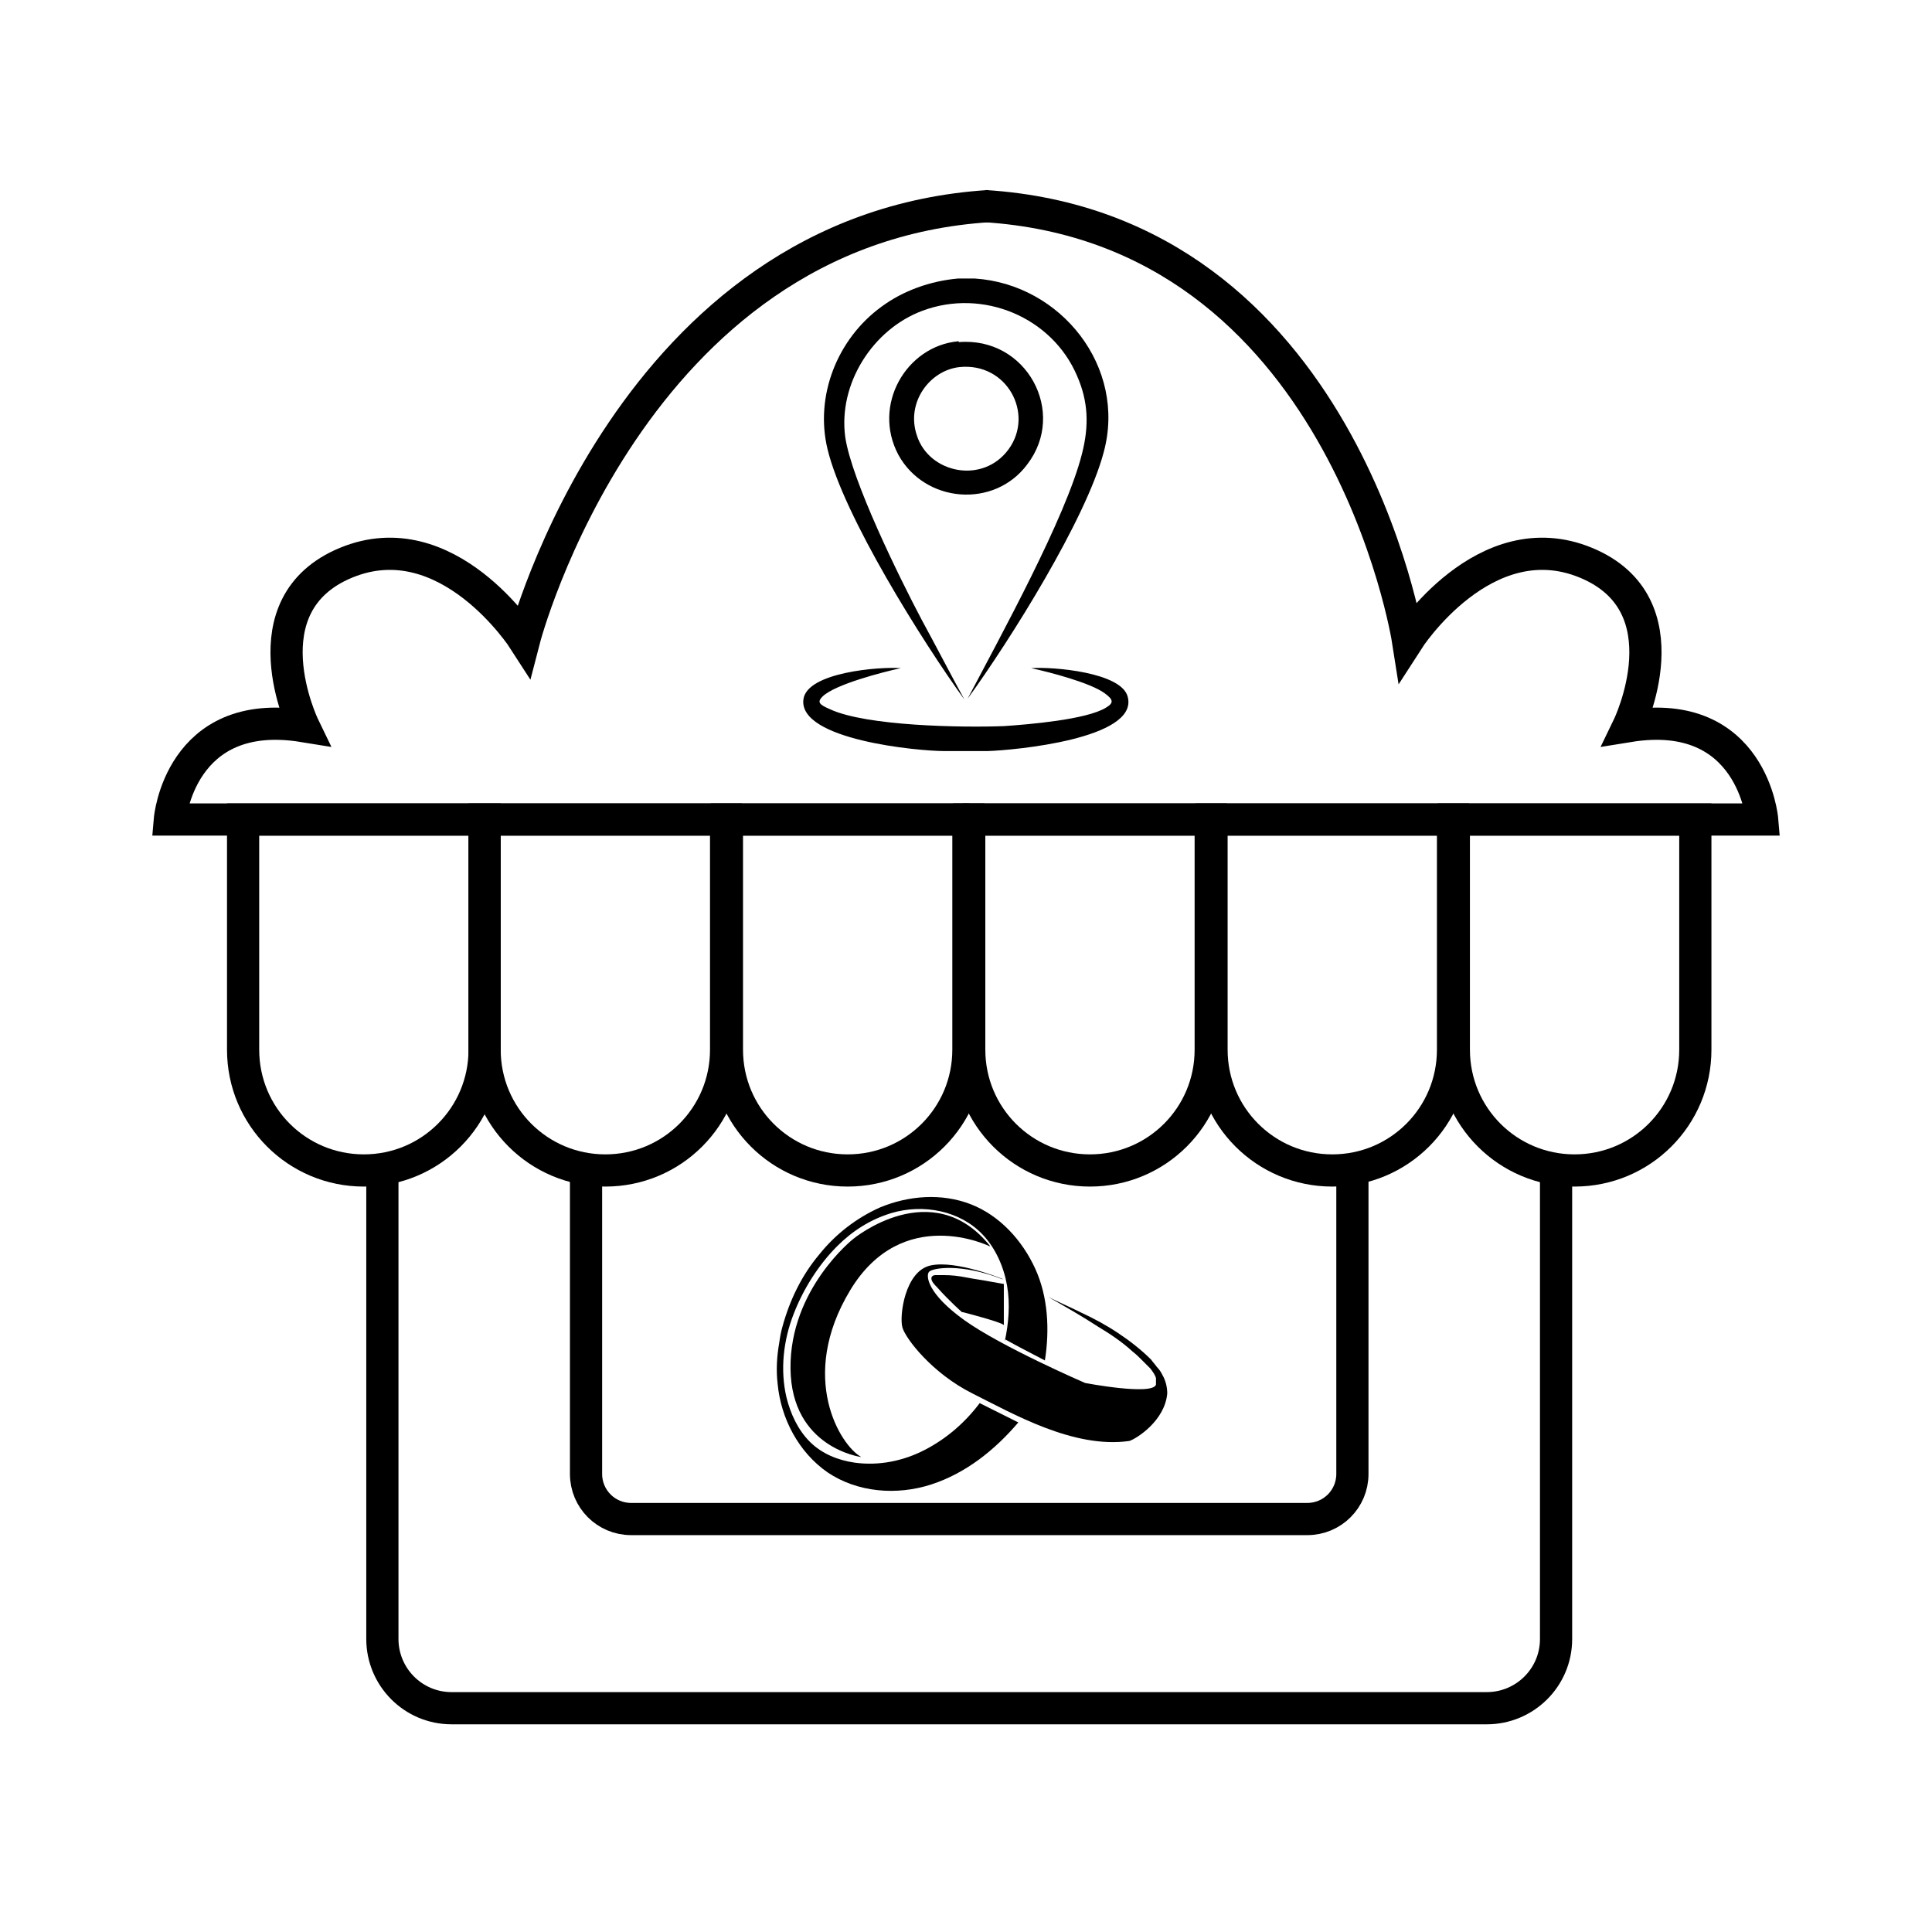 <?xml version="1.0" encoding="UTF-8"?>
<svg id="Layer_1" xmlns="http://www.w3.org/2000/svg" viewBox="0 0 24 24">
  <defs>
    <style>
      .cls-1 {
        fill: none;
        stroke: #000;
        stroke-miterlimit: 10;
        stroke-width: .4px;
      }
    </style>
  </defs>
  <path class="cls-1" d="M12.04,10.18H2.11s.12-1.41,1.66-1.16c0,0-.73-1.51.53-2.03s2.21.96,2.21.96c0,0,1.32-5.11,5.78-5.39"/>
  <path class="cls-1" d="M11.96,10.18h9.93s-.12-1.41-1.66-1.16c0,0,.73-1.51-.53-2.03s-2.21.96-2.21.96c0,0-.8-5.11-5.26-5.39"/>
  <g>
    <path class="cls-1" d="M3.02,10.18h3v2.86c0,.83-.67,1.5-1.5,1.5h0c-.83,0-1.5-.67-1.5-1.5v-2.86h0Z"/>
    <path class="cls-1" d="M6.02,10.18h3v2.86c0,.83-.67,1.5-1.5,1.5h0c-.83,0-1.5-.67-1.5-1.5v-2.86h0Z"/>
    <path class="cls-1" d="M9.03,10.18h3v2.86c0,.83-.67,1.5-1.5,1.5h0c-.83,0-1.5-.67-1.5-1.5v-2.86h0Z"/>
    <path class="cls-1" d="M12.04,10.18h3v2.86c0,.83-.67,1.5-1.5,1.5h0c-.83,0-1.5-.67-1.5-1.5v-2.86h0Z"/>
    <path class="cls-1" d="M15.05,10.18h3v2.86c0,.83-.67,1.5-1.5,1.5h0c-.83,0-1.5-.67-1.5-1.5v-2.86h0Z"/>
    <path class="cls-1" d="M18.06,10.18h3v2.86c0,.83-.67,1.5-1.5,1.5h0c-.83,0-1.5-.67-1.5-1.5v-2.86h0Z"/>
  </g>
  <path class="cls-1" d="M19.33,14.54v5.82c0,.48-.39.86-.86.86H5.61c-.48,0-.86-.39-.86-.86v-5.82"/>
  <path class="cls-1" d="M16.8,14.51v3.8c0,.31-.25.56-.56.56H7.84c-.31,0-.56-.25-.56-.56v-3.8"/>
  <g>
    <path d="M12.11,3.46c1.07.07,1.89,1.1,1.6,2.16-.22.83-1.16,2.33-1.69,3.06.41-.78,1.22-2.25,1.42-3.04.09-.35.08-.65-.06-.97-.31-.73-1.17-1.09-1.92-.81-.62.23-1.05.91-.96,1.57.08.54.67,1.74.95,2.27.18.33.35.66.53.99-.52-.72-1.5-2.28-1.7-3.11-.16-.66.12-1.37.67-1.77.27-.2.61-.32.95-.35h.22-.01Z"/>
    <path d="M11.91,4.25c.84-.07,1.35.87.85,1.52-.41.55-1.27.48-1.6-.12-.33-.62.1-1.35.74-1.41h.01ZM11.92,4.56c-.37.04-.67.44-.53.85.15.47.82.61,1.14.17.32-.44-.02-1.08-.61-1.02Z"/>
    <path d="M11.73,9.33c-.33,0-1.81-.14-1.75-.64.04-.34.95-.41,1.21-.39-.23.05-.81.2-.97.35-.07.07-.05.1.09.16.45.21,1.64.23,2.16.21.3-.02,1.03-.08,1.27-.23.1-.06.09-.1-.02-.18-.18-.13-.68-.26-.91-.31.26-.02,1.13.05,1.2.36.13.52-1.42.66-1.74.67"/>
  </g>
  <g>
    <path d="M12.29,15.48s-1.08-.53-1.73.55-.12,1.93.14,2.07c0,0-.87-.11-.88-1.1s.78-1.61.78-1.61c0,0,.98-.81,1.7.09Z"/>
    <path d="M12.49,16.64c.16.09.32.17.49.26.06-.38.04-.79-.12-1.14s-.44-.66-.8-.8c-.36-.14-.77-.11-1.13.04-.29.13-.55.33-.75.58-.22.26-.37.57-.46.9-.02.07-.03.13-.04.2-.03.17-.04.34-.02.51.04.43.26.85.62,1.1.37.25.86.29,1.29.15s.79-.43,1.08-.77c-.16-.08-.32-.16-.48-.24-.18.24-.41.44-.68.58s-.57.2-.87.16c-.21-.03-.41-.11-.56-.26-.15-.15-.24-.35-.29-.55-.08-.34-.04-.71.09-1.04.12-.31.31-.61.54-.84.19-.19.41-.33.67-.41.4-.12.86-.03,1.14.27.16.17.26.4.3.63s.02.47-.03.7Z"/>
    <path d="M11.96,16.3s.47.12.51.16c0,0,0-.51,0-.51-.06-.01-.11-.02-.17-.03-.1-.02-.19-.03-.29-.05s-.19-.03-.28-.03c-.04,0-.07,0-.11,0-.02,0-.05.01-.05.04,0,.04.04.08.07.11.15.17.31.31.31.31Z"/>
    <path d="M12.46,15.89s-.58-.24-.9-.17-.39.63-.35.77.37.57.87.82,1.26.69,1.95.59c.09-.03.44-.25.47-.59,0-.08-.02-.16-.06-.23-.02-.04-.04-.07-.07-.1-.02-.03-.05-.06-.07-.09-.12-.12-.26-.23-.41-.33s-.3-.18-.45-.25c-.14-.07-.28-.13-.42-.2.21.12.42.24.62.37.15.09.3.19.43.31.04.03.08.07.11.1s.07.07.11.11c.03.04.06.08.07.12,0,.03,0,.05,0,.08-.04.14-.88-.02-.88-.02,0,0-1.04-.45-1.5-.78s-.48-.55-.44-.6.4-.11.91.09Z"/>
  </g>
</svg>